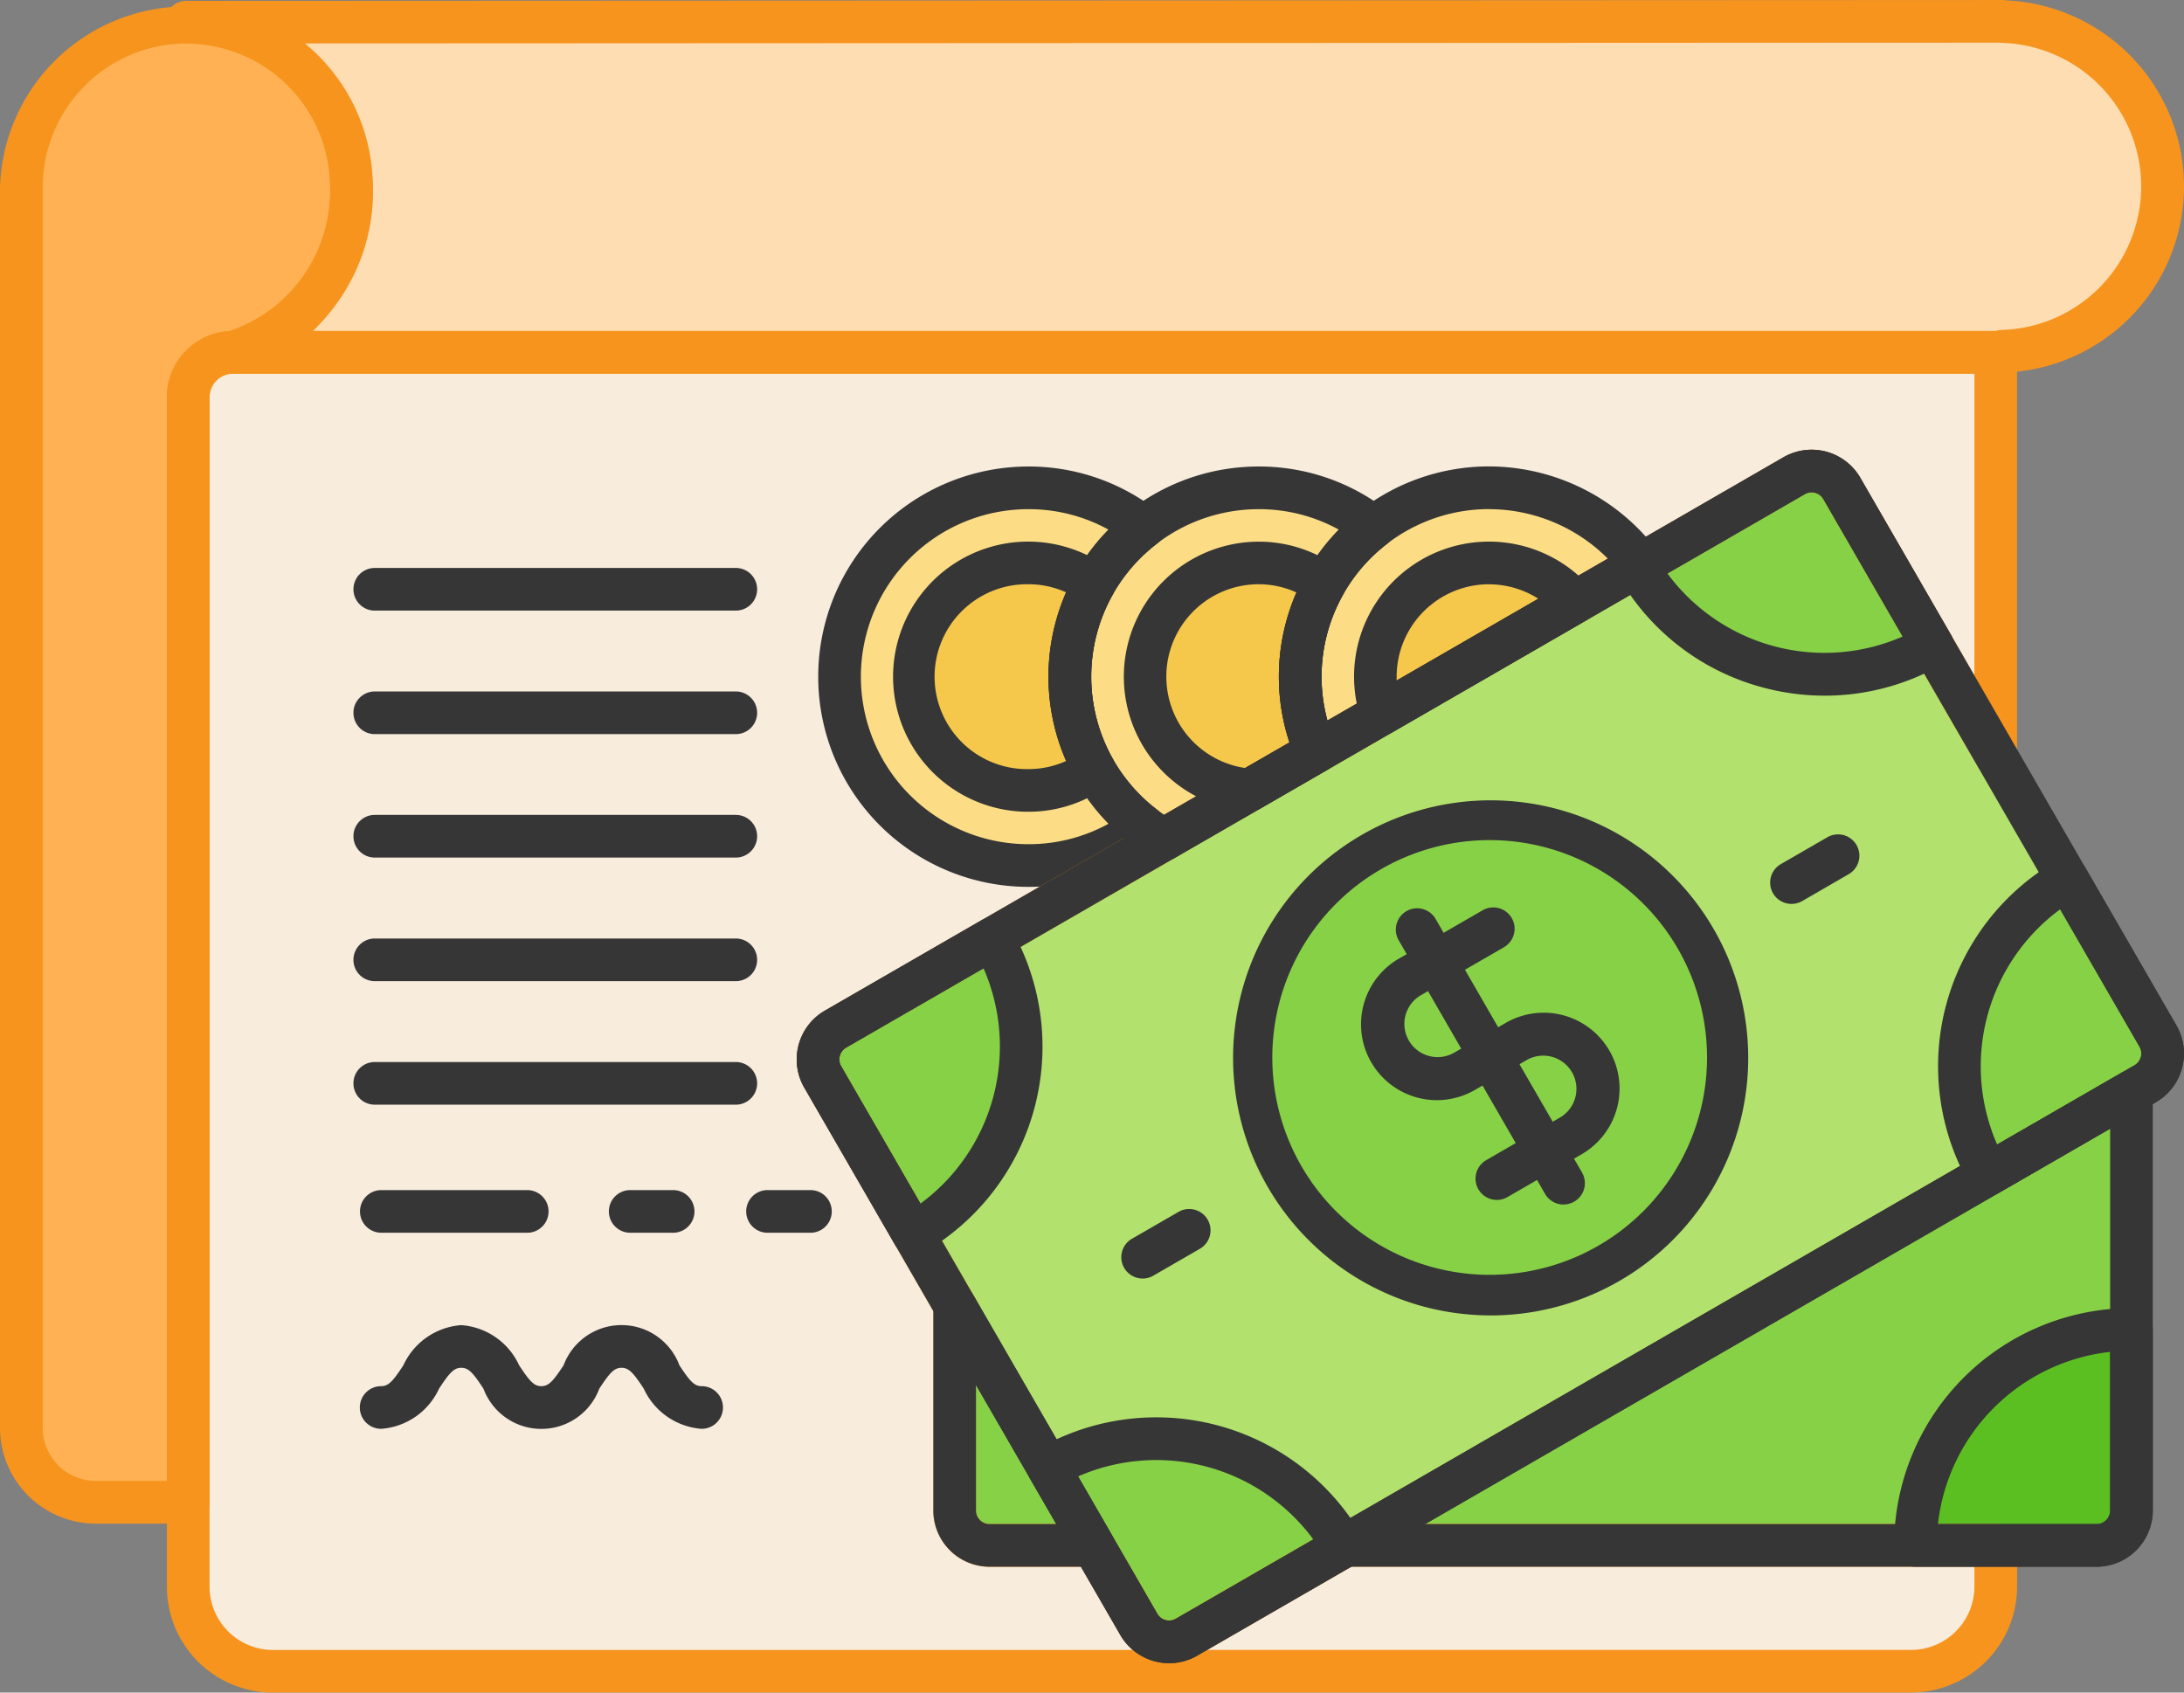 <svg xmlns="http://www.w3.org/2000/svg" width="111.25" height="86.22" viewBox="0 0 111.25 86.22">
  <rect x="0" y="0" width="111.25" height="86.22" fill="#808080" stroke="none"/>
  <g id="bank-account" transform="translate(0 -12.515)">
    <path id="Path_702" data-name="Path 702" d="M114.66,143.414l48.831-28.193a1.78,1.78,0,0,0,.651-2.431L148.04,84.9a1.78,1.78,0,0,0-2.431-.651L96.778,112.442a1.78,1.78,0,0,0-.651,2.431l16.1,27.891A1.779,1.779,0,0,0,114.66,143.414Z" transform="translate(-54.218 -47.502)" fill="#b2e26d"/>
    <path id="Path_703" data-name="Path 703" d="M116.673,190.078l-4.769-8.259v10.446a1.779,1.779,0,0,0,1.779,1.779h5.279Z" transform="translate(-63.274 -102.806)" fill="#87d147"/>
    <path id="Path_704" data-name="Path 704" d="M190.462,160.969l-32.746,18.906h38.257a1.779,1.779,0,0,0,1.779-1.779V156.76Z" transform="translate(-89.178 -88.637)" fill="#87d147"/>
    <path id="Path_705" data-name="Path 705" d="M233.747,195.633h-9.225a11,11,0,0,1,11-11v9.225A1.78,1.78,0,0,1,233.747,195.633Z" transform="translate(-126.952 -104.395)" fill="#5bbf21"/>
    <g id="Group_399" data-name="Group 399" transform="translate(41.67 36.508)">
      <path id="Path_706" data-name="Path 706" d="M129.919,207.544l7.989-4.612a11,11,0,0,0-15.033-4.028l4.613,7.989A1.78,1.78,0,0,0,129.919,207.544Z" transform="translate(-111.148 -148.14)" fill="#87d147"/>
      <path id="Path_707" data-name="Path 707" d="M239.136,142.274l-7.989,4.612a11,11,0,0,1,4.028-15.033l4.613,7.989A1.78,1.78,0,0,1,239.136,142.274Z" transform="translate(-171.533 -111.063)" fill="#87d147"/>
      <path id="Path_708" data-name="Path 708" d="M199.908,84.249l-7.989,4.613a11,11,0,0,0,15.033,4.028L202.339,84.9A1.779,1.779,0,0,0,199.908,84.249Z" transform="translate(-150.187 -84.011)" fill="#87d147"/>
      <path id="Path_709" data-name="Path 709" d="M104.767,138.821l-7.989,4.613a1.78,1.78,0,0,0-.651,2.431l4.613,7.989A11,11,0,0,0,104.767,138.821Z" transform="translate(-95.888 -115.002)" fill="#87d147"/>
      <circle id="Ellipse_32" data-name="Ellipse 32" cx="12.105" cy="12.105" r="12.105" transform="translate(22.141 17.716)" fill="#87d147"/>
    </g>
    <path id="Path_710" data-name="Path 710" d="M114.137,90.61V70.1H24.348a2.281,2.281,0,0,0-2.281,2.281v60.593a4.325,4.325,0,0,0,4.313,4.313h83.444a4.325,4.325,0,0,0,4.313-4.313v-2.1H81.015l-.107.062-7.989,4.613a1.779,1.779,0,0,1-2.431-.651l-2.323-4.023H62.887a1.779,1.779,0,0,1-1.779-1.779V118.649l-6.722-11.642a1.779,1.779,0,0,1,.651-2.431l48.831-28.193a1.783,1.783,0,0,1,2.431.651l4.613,7.99Z" transform="translate(-12.477 -39.636)" fill="#f8ecdd"/>
    <path id="Path_711" data-name="Path 711" d="M110.142,95.6a9.608,9.608,0,0,1,3.753-7.616,9.62,9.62,0,1,0,0,15.232A9.607,9.607,0,0,1,110.142,95.6Z" transform="translate(-55.644 -48.617)" fill="#fcdd86"/>
    <path id="Path_712" data-name="Path 712" d="M137.142,95.6a9.608,9.608,0,0,1,3.753-7.616,9.615,9.615,0,1,0-10.711,15.921l7.754-4.477A9.553,9.553,0,0,1,137.142,95.6Z" transform="translate(-70.91 -48.617)" fill="#fcdd86"/>
    <path id="Path_713" data-name="Path 713" d="M162.029,85.982a9.616,9.616,0,0,0-8.823,13.448l16.547-9.554A9.612,9.612,0,0,0,162.029,85.982Z" transform="translate(-86.177 -48.617)" fill="#fcdd86"/>
    <path id="Path_714" data-name="Path 714" d="M115.119,100.578a9.558,9.558,0,0,1,1.241-4.717,5.795,5.795,0,1,0,0,9.434,9.557,9.557,0,0,1-1.241-4.717Z" transform="translate(-60.62 -53.593)" fill="#f5c84c"/>
    <path id="Path_715" data-name="Path 715" d="M142.119,100.578a9.558,9.558,0,0,1,1.241-4.717,5.79,5.79,0,1,0-3.811,10.489l3.371-1.946a9.54,9.54,0,0,1-.8-3.826Z" transform="translate(-75.887 -53.593)" fill="#f5c84c"/>
    <path id="Path_716" data-name="Path 716" d="M167,94.783a5.78,5.78,0,0,0-5.471,7.688l9.844-5.684A5.778,5.778,0,0,0,167,94.783Z" transform="translate(-91.153 -53.593)" fill="#f5c84c"/>
    <path id="Path_717" data-name="Path 717" d="M24.226,48.16a8.572,8.572,0,0,0,6.034-8.409,8.409,8.409,0,0,0-8.409-8.409l92.256-.043h.242v.012a8.4,8.4,0,0,1,0,16.793v.055H24.226Z" transform="translate(-12.355 -17.698)" fill="#ffddb2"/>
    <path id="Path_718" data-name="Path 718" d="M10.909,31.4a8.409,8.409,0,0,1,8.409,8.409,8.571,8.571,0,0,1-6.034,8.409A2.281,2.281,0,0,0,11,50.5v56.3H6.291A3.791,3.791,0,0,1,2.5,103v-63.2A8.409,8.409,0,0,1,10.909,31.4Z" transform="translate(-1.414 -17.753)" fill="#ffb153"/>
    <path id="Path_719" data-name="Path 719" d="M106.615,104.894a10.706,10.706,0,0,1,0-21.412,10.6,10.6,0,0,1,6.531,2.23,1.087,1.087,0,0,1,0,1.72,8.518,8.518,0,0,0,0,13.512,1.087,1.087,0,0,1,0,1.72,10.6,10.6,0,0,1-6.531,2.23Zm0-19.239a8.533,8.533,0,0,0,0,17.066,8.432,8.432,0,0,0,4.088-1.045,10.69,10.69,0,0,1,0-14.975,8.422,8.422,0,0,0-4.088-1.046Z" transform="translate(-54.23 -47.203)" fill="#363636"/>
    <path id="Path_724" data-name="Path 724" d="M108.411,136.957H24.966a5.4,5.4,0,0,1-5.4-5.4V70.965A3.367,3.367,0,0,1,22.934,67.6h89.789a1.086,1.086,0,0,1,1.086,1.086V89.2a1.086,1.086,0,0,1-2.027.543l-7.838-13.575A.693.693,0,0,0,103,75.91L54.167,104.1a.693.693,0,0,0-.254.947l6.872,11.9.017.03.175.3-.013.008a1.057,1.057,0,0,1-.183,1.338v9.05a.693.693,0,0,0,.693.693h5.145a1.1,1.1,0,0,1,1.029.472c.016.023.031.047.045.071l2.323,4.024a.693.693,0,0,0,.946.253l8.1-4.675a1.088,1.088,0,0,1,.543-.145h33.121a1.086,1.086,0,0,1,1.086,1.086v2.1a5.407,5.407,0,0,1-5.4,5.4Zm-35.857-2.173h35.857a3.23,3.23,0,0,0,3.226-3.226v-1.011H79.893ZM22.934,69.771a1.195,1.195,0,0,0-1.195,1.195v60.593a3.23,3.23,0,0,0,3.226,3.226h43.8a2.875,2.875,0,0,1-.631-.757l-2.009-3.48H61.473a2.869,2.869,0,0,1-2.866-2.866V117.527l-6.576-11.39a2.865,2.865,0,0,1,1.049-3.915L101.911,74.03a2.87,2.87,0,0,1,3.915,1.049l5.811,10.065V69.772h-88.7Z" transform="translate(-11.064 -38.222)" fill="#f7941d"/>
    <path id="Path_725" data-name="Path 725" d="M112.936,47.832H22.812a1.086,1.086,0,0,1-.279-2.136,7.523,7.523,0,0,0,5.227-7.359,7.331,7.331,0,0,0-7.322-7.322,1.086,1.086,0,0,1,0-2.173l92.237-.043h.262a1.088,1.088,0,0,1,.2.019,9.486,9.486,0,0,1,.188,18.942A1.08,1.08,0,0,1,112.936,47.832Zm0-1.142h0ZM26.882,45.659h85.712a1.088,1.088,0,0,1,.312-.055,7.314,7.314,0,0,0,0-14.622,1.1,1.1,0,0,1-.132-.012h-.08l-86.22.04a9.48,9.48,0,0,1,3.46,7.325,10.089,10.089,0,0,1-3.051,7.323Z" transform="translate(-10.942 -16.283)" fill="#f7941d"/>
    <path id="Path_726" data-name="Path 726" d="M9.59,106.468H4.877A4.883,4.883,0,0,1,0,101.591v-63.2a9.5,9.5,0,0,1,18.991,0,9.6,9.6,0,0,1-6.841,9.459,1.078,1.078,0,0,1-.279.037,1.194,1.194,0,0,0-1.194,1.195v56.3a1.086,1.086,0,0,1-1.086,1.086ZM9.5,31.07a7.332,7.332,0,0,0-7.323,7.323v63.2a2.708,2.708,0,0,0,2.7,2.7H8.5V49.083a3.345,3.345,0,0,1,.644-1.98,3.379,3.379,0,0,1,2.562-1.383,7.543,7.543,0,0,0,5.109-7.326A7.331,7.331,0,0,0,9.5,31.07Z" transform="translate(0 -16.34)" fill="#f7941d"/>
    <path id="Path_727" data-name="Path 727" d="M59.594,189.413a3.526,3.526,0,0,1-2.949-2.045c-.533-.812-.759-1.064-1.133-1.064s-.6.253-1.133,1.064a3.148,3.148,0,0,1-5.9,0c-.532-.811-.758-1.064-1.131-1.064s-.6.253-1.132,1.064a3.524,3.524,0,0,1-2.949,2.045,1.086,1.086,0,1,1,0-2.173c.374,0,.6-.253,1.132-1.064a3.524,3.524,0,0,1,2.949-2.045,3.523,3.523,0,0,1,2.948,2.045c.532.811.758,1.064,1.131,1.064s.6-.253,1.133-1.064a3.149,3.149,0,0,1,5.9,0c.533.812.759,1.064,1.133,1.064a1.086,1.086,0,1,1,0,2.173Z" transform="translate(-23.852 -104.114)" fill="#363636"/>
    <path id="Path_728" data-name="Path 728" d="M50.717,170.473H43.285a1.086,1.086,0,1,1,0-2.173h7.432a1.086,1.086,0,1,1,0,2.173Z" transform="translate(-23.861 -95.162)" fill="#363636"/>
    <path id="Path_729" data-name="Path 729" d="M74.645,170.473H72.459a1.086,1.086,0,1,1,0-2.173h2.186a1.086,1.086,0,1,1,0,2.173Z" transform="translate(-40.357 -95.162)" fill="#363636"/>
    <path id="Path_730" data-name="Path 730" d="M90.741,170.473H88.555a1.086,1.086,0,1,1,0-2.173h2.186a1.086,1.086,0,1,1,0,2.173Z" transform="translate(-49.458 -95.162)" fill="#363636"/>
    <path id="Path_731" data-name="Path 731" d="M60.907,97.547H42.516a1.086,1.086,0,1,1,0-2.173H60.907a1.086,1.086,0,1,1,0,2.173Z" transform="translate(-23.426 -53.928)" fill="#363636"/>
    <path id="Path_732" data-name="Path 732" d="M60.907,112.025H42.516a1.086,1.086,0,1,1,0-2.173H60.907a1.086,1.086,0,1,1,0,2.173Z" transform="translate(-23.426 -62.114)" fill="#363636"/>
    <path id="Path_733" data-name="Path 733" d="M60.907,126.5H42.516a1.086,1.086,0,1,1,0-2.173H60.907a1.086,1.086,0,1,1,0,2.173Z" transform="translate(-23.426 -70.301)" fill="#363636"/>
    <path id="Path_734" data-name="Path 734" d="M60.907,140.982H42.516a1.086,1.086,0,1,1,0-2.173H60.907a1.086,1.086,0,1,1,0,2.173Z" transform="translate(-23.426 -78.487)" fill="#363636"/>
    <path id="Path_735" data-name="Path 735" d="M60.907,155.461H42.516a1.086,1.086,0,1,1,0-2.173H60.907a1.086,1.086,0,1,1,0,2.173Z" transform="translate(-23.426 -86.674)" fill="#363636"/>
    <path id="Path_736" data-name="Path 736" d="M232.333,195.305h-9.225a1.086,1.086,0,0,1-1.086-1.086,12.1,12.1,0,0,1,12.091-12.091,1.086,1.086,0,0,1,1.086,1.086v9.225A2.869,2.869,0,0,1,232.333,195.305Zm-8.079-2.173h8.079a.693.693,0,0,0,.693-.693V184.36a9.936,9.936,0,0,0-8.772,8.772Z" transform="translate(-125.538 -102.981)" fill="#363636"/>
    <path id="Path_737" data-name="Path 737" d="M117.549,193.717h-5.279a2.869,2.869,0,0,1-2.866-2.866V180.406a1.086,1.086,0,0,1,2.027-.543l4.769,8.259,2.29,3.966a1.086,1.086,0,0,1-.941,1.63Zm-5.972-9.257v6.391a.693.693,0,0,0,.693.693h3.4Z" transform="translate(-61.861 -101.393)" fill="#363636"/>
    <path id="Path_738" data-name="Path 738" d="M194.559,179.548H156.3a1.086,1.086,0,0,1-.543-2.027l40.036-23.115a1.086,1.086,0,0,1,1.63.941v21.336a2.869,2.869,0,0,1-2.866,2.866Zm-34.2-2.173h34.2a.693.693,0,0,0,.693-.693V157.228l-5.661,3.268Zm28.691-17.819h0Z" transform="translate(-87.764 -87.224)" fill="#363636"/>
    <path id="Path_739" data-name="Path 739" d="M166.46,150.068a1.086,1.086,0,0,1-.544-2.027l3.776-2.181A1.692,1.692,0,0,0,168,142.93l-2.664,1.538a3.864,3.864,0,0,1-3.865-6.693l4.262-2.461a1.086,1.086,0,1,1,1.086,1.882l-4.262,2.461a1.692,1.692,0,0,0,1.691,2.93l2.664-1.538a3.864,3.864,0,1,1,3.864,6.693L167,149.922a1.074,1.074,0,0,1-.541.146Z" transform="translate(-90.21 -76.429)" fill="#363636"/>
    <path id="Path_740" data-name="Path 740" d="M172.158,150.362a1.085,1.085,0,0,1-.942-.543L163.76,136.9a1.086,1.086,0,0,1,1.882-1.086l7.456,12.915a1.086,1.086,0,0,1-.94,1.63Z" transform="translate(-92.513 -76.488)" fill="#363636"/>
    <path id="Path_741" data-name="Path 741" d="M132.523,174.057a1.086,1.086,0,0,1-.544-2.027l2.372-1.369a1.086,1.086,0,0,1,1.086,1.882l-2.372,1.369a1.084,1.084,0,0,1-.542.146Z" transform="translate(-74.318 -96.414)" fill="#363636"/>
    <path id="Path_742" data-name="Path 742" d="M208.58,130.144a1.086,1.086,0,0,1-.544-2.027l2.372-1.37a1.086,1.086,0,1,1,1.086,1.882L209.122,130A1.084,1.084,0,0,1,208.58,130.144Z" transform="translate(-117.323 -71.584)" fill="#363636"/>
    <path id="Path_743" data-name="Path 743" d="M112.362,143.328a2.875,2.875,0,0,1-2.487-1.435L93.772,114a2.869,2.869,0,0,1,1.049-3.915L143.653,81.9a2.869,2.869,0,0,1,3.915,1.049l16.1,27.891a2.866,2.866,0,0,1-1.049,3.915L113.79,142.943A2.852,2.852,0,0,1,112.362,143.328Zm.885-1.326h0Zm31.838-58.317a.69.69,0,0,0-.345.093L95.908,111.971a.694.694,0,0,0-.253.946l16.1,27.891a.693.693,0,0,0,.946.254l48.831-28.193a.693.693,0,0,0,.254-.946l-16.1-27.891a.694.694,0,0,0-.6-.346Z" transform="translate(-52.805 -46.09)" fill="#363636"/>
    <path id="Path_744" data-name="Path 744" d="M127.622,207.462a2.876,2.876,0,0,1-2.487-1.434l-4.612-7.99a1.086,1.086,0,0,1,.4-1.484,12.1,12.1,0,0,1,16.516,4.426,1.086,1.086,0,0,1-.4,1.484l-7.989,4.612a2.848,2.848,0,0,1-1.428.385Zm.885-1.326h0Zm-5.529-8.192,4.04,7a.693.693,0,0,0,.947.254l7-4.04a9.937,9.937,0,0,0-11.984-3.211Z" transform="translate(-68.065 -110.224)" fill="#363636"/>
    <path id="Path_745" data-name="Path 745" d="M229.73,146.559a1.085,1.085,0,0,1-.942-.543,12.09,12.09,0,0,1,4.425-16.516,1.086,1.086,0,0,1,1.484.4l4.613,7.989a2.865,2.865,0,0,1-1.049,3.915l-7.989,4.613a1.081,1.081,0,0,1-.542.146Zm3.659-14.584a9.924,9.924,0,0,0-3.211,11.984l7-4.04a.692.692,0,0,0,.253-.946Z" transform="translate(-128.445 -73.141)" fill="#363636"/>
    <path id="Path_746" data-name="Path 746" d="M200.056,94.041a12.149,12.149,0,0,1-3.149-.417,12.011,12.011,0,0,1-7.342-5.633,1.086,1.086,0,0,1,.4-1.484l7.989-4.612a2.865,2.865,0,0,1,3.915,1.049l4.613,7.989a1.086,1.086,0,0,1-.4,1.484A12.018,12.018,0,0,1,200.056,94.041Zm-8.015-6.226a9.938,9.938,0,0,0,11.984,3.211l-4.04-7a.693.693,0,0,0-.946-.253Zm6.454-4.981h0Z" transform="translate(-107.104 -46.088)" fill="#363636"/>
    <path id="Path_747" data-name="Path 747" d="M99.327,153.528a1.085,1.085,0,0,1-.942-.543L93.773,145a2.869,2.869,0,0,1,1.049-3.915l7.989-4.612a1.086,1.086,0,0,1,1.484.4,12.105,12.105,0,0,1-4.426,16.517,1.087,1.087,0,0,1-.542.145Zm3.578-14.606-7,4.04a.694.694,0,0,0-.254.947l4.04,7A9.938,9.938,0,0,0,102.906,138.922Z" transform="translate(-52.806 -77.082)" fill="#363636"/>
    <path id="Path_748" data-name="Path 748" d="M157.558,148.661a13.309,13.309,0,0,1-3.444-.456,13.12,13.12,0,1,1,3.444.456Zm-.059-24.213a11.072,11.072,0,1,0,2.877.382,11.107,11.107,0,0,0-2.877-.382Z" transform="translate(-81.611 -69.138)" fill="#363636"/>
    <path id="Path_749" data-name="Path 749" d="M128.77,103.58a1.082,1.082,0,0,1-.549-.149,10.7,10.7,0,0,1,5.393-19.949,10.6,10.6,0,0,1,6.531,2.23,1.087,1.087,0,0,1,0,1.72,8.519,8.519,0,0,0-2.625,10.15,1.086,1.086,0,0,1-.453,1.375l-7.754,4.477a1.084,1.084,0,0,1-.543.146Zm4.844-17.925a8.529,8.529,0,0,0-4.818,15.569l6.383-3.685A10.7,10.7,0,0,1,137.7,86.7,8.427,8.427,0,0,0,133.615,85.655Z" transform="translate(-69.497 -47.203)" fill="#363636"/>
    <path id="Path_750" data-name="Path 750" d="M151.792,99.1a1.1,1.1,0,0,1-.34-.054,1.086,1.086,0,0,1-.656-.6,10.7,10.7,0,0,1,9.819-14.968,10.762,10.762,0,0,1,8.6,4.332,1.086,1.086,0,0,1-.329,1.589l-16.547,9.554A1.09,1.09,0,0,1,151.792,99.1Zm8.823-13.448a8.535,8.535,0,0,0-8.235,10.768l14.283-8.246A8.575,8.575,0,0,0,160.615,85.655Z" transform="translate(-84.763 -47.204)" fill="#363636"/>
    <path id="Path_751" data-name="Path 751" d="M111.59,106.046a6.881,6.881,0,1,1,3.985-12.483,1.086,1.086,0,0,1,.315,1.419,8.5,8.5,0,0,0,0,8.365,1.087,1.087,0,0,1-.315,1.419A6.822,6.822,0,0,1,111.59,106.046Zm0-11.59a4.709,4.709,0,1,0,0,9.417,4.652,4.652,0,0,0,1.929-.417,10.672,10.672,0,0,1,0-8.583A4.638,4.638,0,0,0,111.59,94.456Z" transform="translate(-59.206 -52.18)" fill="#363636"/>
    <path id="Path_752" data-name="Path 752" d="M138.134,106.023c-.028,0-.057,0-.085,0a6.879,6.879,0,0,1,.541-13.736,6.827,6.827,0,0,1,3.985,1.28,1.086,1.086,0,0,1,.315,1.419,8.48,8.48,0,0,0-.39,7.574,1.087,1.087,0,0,1-.452,1.375l-3.371,1.946a1.087,1.087,0,0,1-.543.145Zm.456-11.567a4.706,4.706,0,0,0-.691,9.361l2.26-1.3a10.561,10.561,0,0,1-.541-3.348,10.7,10.7,0,0,1,.9-4.291A4.644,4.644,0,0,0,138.59,94.456Z" transform="translate(-74.473 -52.18)" fill="#363636"/>
    <path id="Path_753" data-name="Path 753" d="M160.12,102.144a1.086,1.086,0,0,1-1.026-.73,6.873,6.873,0,0,1,11.691-6.752,1.086,1.086,0,0,1-.277,1.653L160.663,102a1.085,1.085,0,0,1-.543.146Zm5.471-7.688a4.714,4.714,0,0,0-4.709,4.709c0,.065,0,.13,0,.2l7.22-4.169a4.681,4.681,0,0,0-2.516-.736Z" transform="translate(-89.739 -52.18)" fill="#363636"/>
  </g>
</svg>
